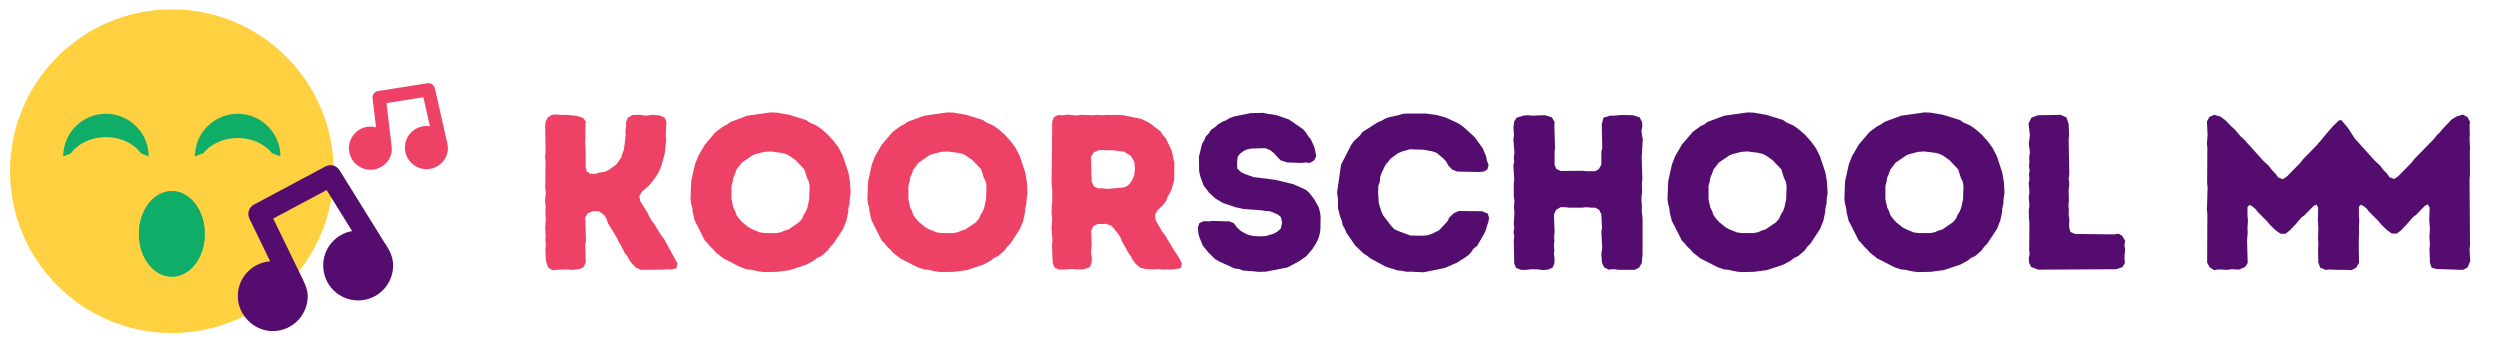 <?xml version="1.0" encoding="UTF-8"?><svg id="Laag_1" xmlns="http://www.w3.org/2000/svg" xmlns:xlink="http://www.w3.org/1999/xlink" viewBox="0 0 1693.75 231.96"><defs><style>.cls-1{stroke-width:60px;}.cls-1,.cls-2,.cls-3,.cls-4{fill:none;}.cls-1,.cls-3{stroke:#10ad69;}.cls-2,.cls-5,.cls-6,.cls-7,.cls-8{stroke-width:0px;}.cls-3,.cls-4{stroke-width:30px;}.cls-4{stroke:#ffd140;}.cls-9{clip-path:url(#clippath-4);}.cls-10{clip-path:url(#clippath-3);}.cls-11{clip-path:url(#clippath-7);}.cls-12{clip-path:url(#clippath-8);}.cls-13{clip-path:url(#clippath-6);}.cls-14{clip-path:url(#clippath-5);}.cls-15{clip-path:url(#clippath-9);}.cls-16{clip-path:url(#clippath-20);}.cls-17{clip-path:url(#clippath-21);}.cls-18{clip-path:url(#clippath-24);}.cls-19{clip-path:url(#clippath-23);}.cls-20{clip-path:url(#clippath-22);}.cls-21{clip-path:url(#clippath-14);}.cls-22{clip-path:url(#clippath-13);}.cls-23{clip-path:url(#clippath-12);}.cls-24{clip-path:url(#clippath-10);}.cls-25{clip-path:url(#clippath-15);}.cls-26{clip-path:url(#clippath-17);}.cls-27{clip-path:url(#clippath-16);}.cls-28{clip-path:url(#clippath-19);}.cls-29{clip-path:url(#clippath-11);}.cls-30{clip-path:url(#clippath-18);}.cls-5{fill:#540d6e;}.cls-6{fill:#10ad69;}.cls-7{fill:#ed4266;}.cls-8{fill:#ffd140;}</style><clipPath id="clippath"><rect class="cls-2" x="-107.18" y="53.48" width="68.28" height="60.9"/></clipPath><clipPath id="clippath-1"><rect class="cls-2" x="-102.68" y="52.72" width="70.58" height="67.81" transform="translate(-127.14 -5.43) rotate(-70.86)"/></clipPath><clipPath id="clippath-3"><rect class="cls-2" x="6.8" y="6.34" width="219.28" height="219.28"/></clipPath><clipPath id="clippath-4"><path class="cls-2" d="M116.44,6.34C55.89,6.34,6.8,55.43,6.8,115.99s49.09,109.64,109.64,109.64,109.64-49.09,109.64-109.64S177,6.34,116.44,6.34Z"/></clipPath><clipPath id="clippath-5"><rect class="cls-2" x="42.81" y="77.08" width="57.93" height="57.93"/></clipPath><clipPath id="clippath-6"><path class="cls-2" d="M71.77,77.08c-16,0-28.96,12.97-28.96,28.97s12.97,28.96,28.96,28.96,28.97-12.97,28.97-28.96-12.97-28.97-28.97-28.97Z"/></clipPath><clipPath id="clippath-7"><rect class="cls-2" x="132.06" y="77.08" width="57.93" height="57.93"/></clipPath><clipPath id="clippath-8"><path class="cls-2" d="M161.02,77.08c-16,0-28.96,12.97-28.96,28.97s12.97,28.96,28.96,28.96,28.97-12.97,28.97-28.96-12.97-28.97-28.97-28.97Z"/></clipPath><clipPath id="clippath-9"><rect class="cls-2" x="44.06" y="92.9" width="55.41" height="45.25"/></clipPath><clipPath id="clippath-10"><ellipse class="cls-2" cx="71.76" cy="115.53" rx="27.7" ry="22.63"/></clipPath><clipPath id="clippath-11"><rect class="cls-2" x="27.33" y="100.53" width="88.57" height="45.24"/></clipPath><clipPath id="clippath-12"><ellipse class="cls-2" cx="71.85" cy="123.15" rx="44.53" ry="22.62"/></clipPath><clipPath id="clippath-13"><rect class="cls-2" x="116.49" y="100.53" width="88.57" height="45.24"/></clipPath><clipPath id="clippath-14"><ellipse class="cls-2" cx="161.02" cy="123.15" rx="44.53" ry="22.62"/></clipPath><clipPath id="clippath-15"><rect class="cls-2" x="94.13" y="129.49" width="44.62" height="58.01"/></clipPath><clipPath id="clippath-16"><path class="cls-2" d="M116.44,129.49c-12.32,0-22.31,12.97-22.31,28.98s9.99,28.97,22.31,28.97,22.31-12.97,22.31-28.97-9.98-28.98-22.31-28.98Z"/></clipPath><clipPath id="clippath-17"><rect class="cls-2" x="94.13" y="129.5" width="44.29" height="57.93"/></clipPath><clipPath id="clippath-18"><path class="cls-2" d="M116.44,129.5c-12.32,0-22.3,12.97-22.3,28.96s9.98,28.96,22.3,28.96,22.31-12.97,22.31-28.96-9.99-28.96-22.31-28.96Z"/></clipPath><clipPath id="clippath-19"><rect class="cls-2" x="161.03" y="111.84" width="106.32" height="112.57"/></clipPath><clipPath id="clippath-20"><rect class="cls-2" x="235.98" y="54.64" width="68.28" height="60.9"/></clipPath><clipPath id="clippath-21"><rect class="cls-2" x="240.48" y="53.88" width="70.58" height="67.81" transform="translate(102.44 319.54) rotate(-70.86)"/></clipPath><clipPath id="clippath-22"><rect class="cls-2" x="227.02" y="63.46" width="120.41" height="109.34" transform="translate(81.48 350.76) rotate(-70.87)"/></clipPath><clipPath id="clippath-23"><rect class="cls-2" x="133.33" y="93.51" width="55.41" height="45.25"/></clipPath><clipPath id="clippath-24"><ellipse class="cls-2" cx="161.03" cy="116.13" rx="27.7" ry="22.63"/></clipPath></defs><path class="cls-7" d="M373.99,182.99l9.27-.45,4.18.3,4.78-.45,2.99-1.19,1.64-3.29-.3-11.96.45-3.14-.45-15.69,1.65-2.54,3.73-1.65,4.04.3,3.43,2.54,1.49,2.39,1.05,3.14,6.13,10.01,1.05,2.54,1.34,2.09,2.84,5.53,1.79,2.24,1.49,2.84,1.49,1.94,2.84,2.84,3.44,1.49,15.09-.15,2.69-.3,2.99.15,3.14-.74.75-3.29-9.27-16.89-1.94-2.39-4.64-7.62-1.64-2.09-1.65-2.84-1.19-2.54-4.93-7.92-.6-3.44,1.94-3.14,4.64-3.89,4.78-6.13,2.24-3.89,1.05-2.69,2.54-8.67,1.04-9.56-.3-2.99.45-9.27-1.34-2.99-3.29-1.34-4.48-.45-4.93.6-4.48-.6-4.48.15-3.14,1.79-1.19,2.84v3.29l-.45,2.84.15,2.98-1.19,9.71-.9,2.24-.9,3.14-3.44,4.78-5.23,3.73-2.69,1.2-3.29.45-2.99.9h-3.29l-2.54-1.79-.74-3.14.15-2.84-.15-10.76-.3-2.69.3-3.58-.15-4.64.3-6.13-1.94-2.39-4.33-1.34-7.47-.75-2.84.15-2.99-.3-3.29.15-2.99,1.94-1.34,2.84-.3,2.54.3,18.23-.45,2.99.45,2.99-.3,18.38.45,2.54-.59,6.13.45,3.29-.15,5.83.3,2.69-.45,6.13.3,6.13-.15,2.39.3,3.14-.3,2.99.3,7.62,1.49,4.64,2.69,1.79Z"/><path class="cls-7" d="M517.88,184.33l8.37-.15,8.96-1.2,11.21-3.73,4.93-2.69,2.24-1.79,2.84-1.34,4.19-3.59,1.94-2.69,2.09-2.09,6.58-10.01,2.24-5.68,1.19-5.68.15-2.69.75-2.99.15-3.14.6-4.33-.45-7.47-1.05-6.13-3.73-11.21-2.84-5.53-3.29-4.48-4.19-4.63-4.33-3.74-3.44-2.39-4.48-1.94-2.24-1.64-11.51-3.59-8.67-1.49-4.04-.15-15.84,2.24-11.2,4.18-2.24,1.65-2.69,1.34-5.08,3.73-7.32,8.52-4.63,7.92-2.24,5.68-2.54,11.51-.45,12.1.45,3.14.74,2.69.3,2.84,1.34,5.68,6.88,13.6,1.79,1.79,1.94,2.39,2.24,2.09,1.65,1.94,4.93,3.88,11.66,5.98,4.33,1.49,3.29.3,5.38,1.2,3.14.3ZM526.25,157.89h-8.22l-3.29-.45-5.38-2.24-2.39-1.35-4.04-3.29-1.94-2.09-2.09-2.84-.74-2.4-1.34-2.69-1.2-5.53v-9.11l.75-2.69.45-2.84,1.19-2.69.9-2.69,3.59-4.78,7.47-5.08,1.94-.74,5.82-1.49,4.19-.3,7.17.9,2.69.6,2.69,1.19,4.63,3.29,5.83,6.13,1.79,5.68,1.35,2.84.45,2.69-.3,9.11-1.19,5.53-1.05,2.69-1.65,2.69-.9,2.24-2.09,2.39-7.18,4.93-2.69.75-2.24,1.04-2.99.6Z"/><path class="cls-7" d="M637.71,184.33l8.37-.15,8.96-1.2,11.21-3.73,4.93-2.69,2.24-1.79,2.84-1.34,4.19-3.59,1.94-2.69,2.09-2.09,6.58-10.01,2.24-5.68,1.19-5.68.15-2.69.75-2.99.15-3.14.6-4.33-.45-7.47-1.05-6.13-3.73-11.21-2.84-5.53-3.29-4.48-4.19-4.63-4.33-3.74-3.44-2.39-4.48-1.94-2.24-1.64-11.51-3.59-8.67-1.49-4.04-.15-15.84,2.24-11.2,4.18-2.24,1.65-2.69,1.34-5.08,3.73-7.32,8.52-4.63,7.92-2.24,5.68-2.54,11.51-.45,12.1.45,3.14.74,2.69.3,2.84,1.34,5.68,6.88,13.6,1.79,1.79,1.94,2.39,2.24,2.09,1.65,1.94,4.93,3.88,11.66,5.98,4.33,1.49,3.29.3,5.38,1.2,3.14.3ZM646.07,157.89h-8.22l-3.29-.45-5.38-2.24-2.39-1.35-4.04-3.29-1.94-2.09-2.09-2.84-.74-2.4-1.34-2.69-1.2-5.53v-9.11l.75-2.69.45-2.84,1.19-2.69.9-2.69,3.59-4.78,7.47-5.08,1.94-.74,5.82-1.49,4.19-.3,7.17.9,2.69.6,2.69,1.19,4.63,3.29,5.83,6.13,1.79,5.68,1.35,2.84.45,2.69-.3,9.11-1.19,5.53-1.05,2.69-1.65,2.69-.9,2.24-2.09,2.39-7.18,4.93-2.69.75-2.24,1.04-2.99.6Z"/><path class="cls-7" d="M713.15,177.76l1.05,3.29,2.99,1.49,2.84.15,6.13-.45,3.14.3h4.48l4.64-1.49,1.05-2.84.3-3.14-.6-3.14.45-6.43-.3-9.26,1.34-2.99,2.99-1.49h2.69l2.69-.15,3.73,1.2,2.39,2.54,3.89,5.23,1.05,2.84,4.18,7.47,1.94,2.84,1.34,2.54,1.8,2.39,2.98,2.69,3.74.9,5.38.3,3.29-.3,2.99.3h5.97l3.29-.3,3.14-.75.6-3.14-1.94-3.74-4.78-7.32-1.35-2.54-1.79-2.69-1.49-2.69-1.94-2.39-4.48-7.77-.45-3.58,1.65-3.14,4.18-4.04,1.8-2.54,1.04-2.84,1.65-2.69,1.05-2.54,1.64-5.68.15-11.8-.74-2.84-.45-2.84-.75-2.98-4.03-8.22-2.09-2.24-1.34-2.24-7.47-5.68-5.23-2.69-12.4-2.54-3.74-.3-4.33.15-3.29-.15-2.99.3-3.29-.3-2.54.3-8.97-.3-2.84.45-6.13-.6-2.84.45-3.29-.15-2.84,1.34-1.19,3.14-.45,41.84.45,4.33v7.47l-.3,3.14-.15,5.68.45,3.29-.45,6.13.59,8.67-.3,3.14.45,11.66ZM743.64,127.55l-2.54-1.34-1.49-3.14-.45-16.73,1.8-2.99,2.98-1.49,2.39-.15,8.22.15,6.88.9,4.64,2.84,1.49,2.24,1.05,2.39.3,4.33-.45,4.04-1.2,2.98-1.65,2.54-1.79,1.79-2.24,1.05-11.66,1.05-2.99-.45h-3.29Z"/><path class="cls-5" d="M848.54,183.74l4.33.45,4.78-.15,14.65-2.84,7.77-4.19,4.78-3.29,4.18-4.78,2.99-4.78,1.2-2.69.9-2.99.45-2.69.15-9.26-.45-2.99-.74-2.84-2.99-5.53-3.58-4.63-2.54-2.09-7.92-3.58-12.25-2.99-15.09-1.94-6.28-2.24-2.24-1.19-2.39-2.39-.15-4.04.45-3.89,1.65-2.09,2.54-1.94,2.09-.9,2.69-.59,9.57-.3,3.29,1.2,2.24,1.79,4.93,5.23,4.63,1.49,9.86.3,2.69-.3,2.84.3,2.84-1.8,1.35-2.84-1.2-5.83-2.39-5.38-1.94-2.39-1.49-2.39-1.94-2.24-9.56-6.57-8.22-2.84-3.14-.6-2.69-.3-3.29-.74-8.37.15-11.8,2.39-2.69,1.04-2.39,1.49-2.39.9-2.99,1.79-2.09,1.94-2.69,1.79-1.64,2.54-1.94,1.94-1.05,2.69-1.49,2.39-2.09,8.67.15,10.02,1.05,4.18,1.94,5.23,3.73,4.93,4.19,3.89,5.23,3.14,8.52,2.84,5.38,1.2,12.25.9,2.69.45,2.99.15,5.38,2.24,2.09,1.79.75,3.89-.9,3.89-2.4,2.09-2.39,1.34-5.53,1.65-4.18.15-4.48-.3-3.44-.9-2.24-1.05-2.69-1.64-2.24-2.09-2.24-2.99-2.99-1.19-11.36-.3-2.99.3-2.98-.15-2.99,1.34-1.05,3.14.3,3.29.6,2.69,2.39,5.98,3.73,4.63,4.33,4.33,2.54,1.65,10.76,4.93,3.29.45,2.84,1.04,6.28.45Z"/><path class="cls-5" d="M955.52,184.04l8.96.45,14.49-2.99,8.22-3.58,2.24-1.49,2.69-1.65,2.54-1.79,1.94-1.94,1.64-2.54,2.54-1.94,4.48-7.77,1.34-2.69.75-2.84,1.04-2.99.45-2.84-.9-2.69-3.73-1.64-15.99-.15-3.29,1.49-2.99,2.84-1.19,2.54-5.68,6.13-5.08,2.54-2.99.9-3.14.3-8.37-.15-8.07-2.99-2.84-1.34-1.94-2.09-5.53-7.17-1.19-2.54-1.8-5.83-.45-7.02.15-4.78,1.05-2.69.15-2.99.9-2.69,2.54-5.38,3.74-4.63,4.93-3.59,2.84-1.19,5.23-1.49,9.26.3,5.68,1.05,3.14,1.05,4.33,3.58,2.24,2.39,1.34,2.54,2.69,2.84,3.29,1.35,15.09.3,2.99-.3,2.39-1.35.9-3.14-1.19-2.99-.45-2.69-2.39-5.68-5.53-7.62-7.77-7.02-3.29-2.24-8.52-3.89-5.82-1.64-7.47-1.05h-13.6l-2.54.3-2.84.9-5.83,1.19-2.84,1.05-2.24,1.34-2.69,1.05-10.46,6.72-1.79,2.39-4.04,3.73-1.79,2.54-6.88,13.45-2.69,18.68.6,4.78v5.98l1.49,5.83,1.19,2.84.45,2.69,1.49,2.69,1.05,2.54,5.97,8.67,5.38,5.23,2.54,1.65,2.24,1.79,10.16,5.53,2.99,1.05,2.24.6,3.14,1.05,3.14.3,2.69.6h2.84Z"/><path class="cls-5" d="M1025.89,178.36l1.2,3.14,3.44,1.34h2.84l4.63-.45,4.33.15,3.14.45,3.14-.3,3.29-1.35,1.19-2.98.15-2.99-.45-3.29.3-2.69-.3-2.99.3-2.84-.15-3.29.3-3.14-.45-11.81,1.49-3.14,2.98-1.8h3.14l2.69.3h8.82l2.99-.3,2.99.3h2.84l2.69,1.49,1.49,2.98.45,9.12-.45,2.84.6,10.61-.6,4.48.45,5.83,1.49,3.14,2.99,1.49,2.99-.3,4.48.45h10.31l2.99-1.64,1.64-2.84.6-6.13v-24.06l-.6-5.68.15-2.99-.3-3.14v-2.99l.45-3.14-.15-5.68.3-3.29-.45-14.65.75-12.4-.6-2.84-.3-2.84.6-2.99-.3-2.99-1.49-2.99-4.63-1.49-7.62-.15-4.78.45h-2.99l-4.48,1.34-1.2,4.33.3,16.29-.6,2.54v8.67l-1.64,2.99-2.54,1.49h-5.98l-2.69-.3-14.49.15-3.14-1.34-1.19-2.84v-8.97l.3-2.69-.45-14.79.15-2.54-1.8-3.14-4.63-1.49-8.82.3-2.98-.3-2.84.3-4.63,1.34-1.65,2.54-.45,3.29v2.84l.3,3.29-.45,2.84.74,8.97-.45,3.29.3,2.54-.59,2.99.59,9.11-.3,3.14v8.67l.45,2.84-.3,4.64.3,3.44-.45,7.02.3,3.29-.45,2.99.45,2.69-.3,2.99.3,15.24Z"/><path class="cls-5" d="M1179.79,184.33l8.37-.15,8.96-1.2,11.21-3.73,4.93-2.69,2.24-1.79,2.84-1.34,4.19-3.59,1.94-2.69,2.09-2.09,6.58-10.01,2.24-5.68,1.19-5.68.15-2.69.75-2.99.15-3.14.6-4.33-.45-7.47-1.05-6.13-3.73-11.21-2.84-5.53-3.29-4.48-4.19-4.63-4.33-3.74-3.44-2.39-4.48-1.94-2.24-1.64-11.51-3.59-8.67-1.49-4.04-.15-15.84,2.24-11.2,4.18-2.24,1.65-2.69,1.34-5.08,3.73-7.32,8.52-4.63,7.92-2.24,5.68-2.54,11.51-.45,12.1.45,3.14.74,2.69.3,2.84,1.34,5.68,6.88,13.6,1.79,1.79,1.94,2.39,2.24,2.09,1.65,1.94,4.93,3.88,11.66,5.98,4.33,1.49,3.29.3,5.38,1.2,3.14.3ZM1188.16,157.89h-8.22l-3.29-.45-5.38-2.24-2.39-1.35-4.04-3.29-1.94-2.09-2.09-2.84-.74-2.4-1.34-2.69-1.2-5.53v-9.11l.75-2.69.45-2.84,1.19-2.69.9-2.69,3.59-4.78,7.47-5.08,1.94-.74,5.82-1.49,4.19-.3,7.17.9,2.69.6,2.69,1.19,4.63,3.29,5.83,6.13,1.79,5.68,1.35,2.84.45,2.69-.3,9.11-1.19,5.53-1.05,2.69-1.65,2.69-.9,2.24-2.09,2.39-7.18,4.93-2.69.75-2.24,1.04-2.99.6Z"/><path class="cls-5" d="M1299.62,184.33l8.37-.15,8.96-1.2,11.21-3.73,4.93-2.69,2.24-1.79,2.84-1.34,4.19-3.59,1.94-2.69,2.09-2.09,6.58-10.01,2.24-5.68,1.19-5.68.15-2.69.75-2.99.15-3.14.6-4.33-.45-7.47-1.05-6.13-3.73-11.21-2.84-5.53-3.29-4.48-4.19-4.63-4.33-3.74-3.44-2.39-4.48-1.94-2.24-1.64-11.51-3.59-8.67-1.49-4.04-.15-15.84,2.24-11.2,4.18-2.24,1.65-2.69,1.34-5.08,3.73-7.32,8.52-4.63,7.92-2.24,5.68-2.54,11.51-.45,12.1.45,3.14.74,2.69.3,2.84,1.34,5.68,6.88,13.6,1.79,1.79,1.94,2.39,2.24,2.09,1.65,1.94,4.93,3.88,11.66,5.98,4.33,1.49,3.29.3,5.38,1.2,3.14.3ZM1307.99,157.89h-8.22l-3.29-.45-5.38-2.24-2.39-1.35-4.04-3.29-1.94-2.09-2.09-2.84-.74-2.4-1.34-2.69-1.2-5.53v-9.11l.75-2.69.45-2.84,1.19-2.69.9-2.69,3.59-4.78,7.47-5.08,1.94-.74,5.82-1.49,4.19-.3,7.17.9,2.69.6,2.69,1.19,4.63,3.29,5.83,6.13,1.79,5.68,1.35,2.84.45,2.69-.3,9.11-1.19,5.53-1.05,2.69-1.65,2.69-.9,2.24-2.09,2.39-7.18,4.93-2.69.75-2.24,1.04-2.99.6Z"/><path class="cls-5" d="M1374.77,178.21l1.34,2.69,4.78,1.8,52.9-.3,4.19-1.49,1.64-2.69-.3-3.29.15-2.99.3-2.69-.45-3.29.45-2.84-1.94-3.29-2.39-1.49-3.29.45-26.3-.3-3.14-1.34-.9-3.29.15-5.53-.45-2.84.15-3.29-.3-2.99.3-3.14-.15-7.47.45-4.19-.45-3.29.45-3.14-.45-23.31.3-3.29-.3-7.32-1.49-4.48-3.89-1.79-15.54.3-4.33,1.64-1.94,4.04.9,7.77-.3,2.84-.45,3.14.45,2.99.3,2.84-.45,3.29.15,2.84-.3,2.99.45,3.14-.45,2.69.3,2.99-.45,2.84.45,6.43-.45,2.84.45,5.98-.45,2.98.15,5.98.3,2.69-.15,18.23.3,2.98-.6,2.84.3,3.14Z"/><path class="cls-5" d="M1579.32,87.66l-1.94,2.39-1.79,1.64-2.09,2.69-13.15,13.45-1.94,2.54-9.11,9.26-2.69,1.8-3.14-1.2-1.8-2.54-2.09-2.09-2.69-3.44-3.29-2.99-13.6-15.09-2.09-1.79-3.89-4.63-2.39-2.09-3.89-4.04-3.44-2.54-4.19-1.2-3.29,1.49-1.64,3.14.45,9.11-.45,5.83.3,2.69-.15,23.91.3,2.99-.45,15.09.3,2.84-.15,33.03,1.65,3.14,2.99,1.94,2.99-.45,5.83.3,3.29-.45,4.78.3,4.18-1.8,1.79-2.69-.45-15.69.45-4.64-.15-3.14.3-5.38-.3-3.29v-5.83l1.34-1.35,1.49.6,2.39,1.94,1.79,2.24,6.13,6.13,1.94,2.39,4.04,3.89,3.14,2.24,3.29.15,2.99-2.24,2.09-2.24,1.79-1.79,4.19-4.93,2.09-1.49,6.13-6.28,1.94-.9,1.19,2.24-.3,8.22.45,5.98-.3,5.83.3,5.53-.3,2.69.3,6.72v2.24l1.19,3.44,3.14.9,18.08.6,3.14-1.65,1.79-4.33-.45-7.77.3-2.99-.3-44.83.3-3.29-.15-14.79.15-2.84-.19-3.95"/><path class="cls-5" d="M1583.18,82.98l-2.64,2.54-4.05,4.71-5.85,7,.3,2.69-.02,3.49-.13,20.41.3,2.99-.45,15.09.3,2.84-.15,33.03,1.65,3.14,2.99,1.94,2.99-.45,5.83.3,3.29-.45,4.78.3,4.18-1.8,1.79-2.69-.45-15.69.45-4.64-.15-3.14.3-5.38-.3-3.29v-5.83l1.34-1.35,1.49.6,2.39,1.94,1.79,2.24,6.13,6.13,1.94,2.39,4.04,3.89,3.14,2.24,3.29.15,2.99-2.24,2.09-2.24,1.79-1.79,4.19-4.93,2.09-1.49,6.13-6.28,1.94-.9,1.19,2.24-.3,8.22.45,5.98-.3,5.83.3,5.53-.3,2.69.3,6.72v2.24l1.19,3.44,3.14.9,18.08.6,3.14-1.65,1.79-4.33-.45-7.77.3-2.99-.3-44.83.3-3.29-.15-14.79.15-2.84-.3-6.43.15-2.54-.15-6.13.3-2.84-1.8-3.14-3.14-1.65-4.33,1.34-3.14,1.94-6.28,6.58-1.94,2.39-1.79,1.64-2.09,2.69-13.15,13.45-1.94,2.54-9.11,9.26-2.69,1.8-3.14-1.2-1.8-2.54-2.09-2.09-2.69-3.44-3.29-2.99-13.6-15.09-4.55-7.02-1.92-2.3-1.33-1.59-1.34-1.61h0l-1.62.16-1.51,1.41Z"/><g class="cls-10"><g class="cls-9"><path class="cls-8" d="M6.8,6.34h219.28v219.28H6.8V6.34Z"/></g></g><g class="cls-14"><g class="cls-13"><path class="cls-1" d="M71.77,77.08c-16,0-28.96,12.97-28.96,28.97s12.97,28.96,28.96,28.96,28.97-12.97,28.97-28.96-12.97-28.97-28.97-28.97Z"/></g></g><g class="cls-11"><g class="cls-12"><path class="cls-1" d="M161.02,77.08c-16,0-28.96,12.97-28.96,28.97s12.97,28.96,28.96,28.96,28.97-12.97,28.97-28.96-12.97-28.97-28.97-28.97Z"/></g></g><g class="cls-15"><g class="cls-24"><path class="cls-8" d="M44.06,92.9h55.41v45.25h-55.41v-45.25Z"/></g></g><g class="cls-29"><g class="cls-23"><path class="cls-4" d="M71.85,100.53c-24.59,0-44.53,10.13-44.53,22.62s19.94,22.62,44.53,22.62,44.53-10.13,44.53-22.62-19.93-22.62-44.53-22.62Z"/></g></g><g class="cls-22"><g class="cls-21"><path class="cls-4" d="M161.02,100.53c-24.59,0-44.53,10.13-44.53,22.62s19.94,22.62,44.53,22.62,44.53-10.13,44.53-22.62-19.93-22.62-44.53-22.62Z"/></g></g><g class="cls-25"><g class="cls-27"><path class="cls-6" d="M94.13,129.49h44.62v57.88h-44.62v-57.88Z"/></g></g><g class="cls-26"><g class="cls-30"><path class="cls-3" d="M116.44,129.5c-12.32,0-22.3,12.97-22.3,28.96s9.98,28.96,22.3,28.96,22.31-12.97,22.31-28.96-9.99-28.96-22.31-28.96Z"/></g></g><g class="cls-28"><path class="cls-5" d="M260.31,164.12l-30.26-48.78c-2.01-3.24-6.21-4.38-9.58-2.57l-48.38,25.81c-3.45,1.83-4.82,6.07-3.11,9.58l14.06,28.87c-12.27.89-21.94,11.1-21.94,23.59s10.6,23.69,23.69,23.69,23.69-10.61,23.69-23.69c0-5.25-2.87-10.32-4.63-14.03l-18.75-38.5,36.21-19.32,17.23,27.77c-11.12,1.95-19.58,11.63-19.58,23.31,0,13.08,10.6,23.69,23.69,23.69s23.69-10.61,23.69-23.69c0-6.05-2.56-10.69-6.01-15.74Z"/></g><g class="cls-16"><g class="cls-17"><g class="cls-20"><path class="cls-7" d="M302.43,94.4l-7.78-34.55c-.51-2.3-2.73-3.81-5.06-3.45l-33.42,5.26c-2.38.37-4.04,2.56-3.75,4.95l2.35,19.67c-7.33-1.96-15.03,2.03-17.56,9.32-2.65,7.63,1.39,15.95,9.02,18.6,7.63,2.65,15.95-1.4,18.6-9.02,1.06-3.07.41-6.6.14-9.12l-3.14-26.23,25.01-3.94,4.43,19.67c-6.88-1.11-13.77,2.82-16.13,9.63-2.65,7.62,1.39,15.95,9.02,18.6,7.63,2.65,15.95-1.39,18.6-9.02,1.23-3.52.67-6.75-.32-10.39Z"/></g></g></g><g class="cls-19"><g class="cls-18"><path class="cls-8" d="M133.33,93.51h55.41v45.25h-55.41v-45.25Z"/></g></g></svg>